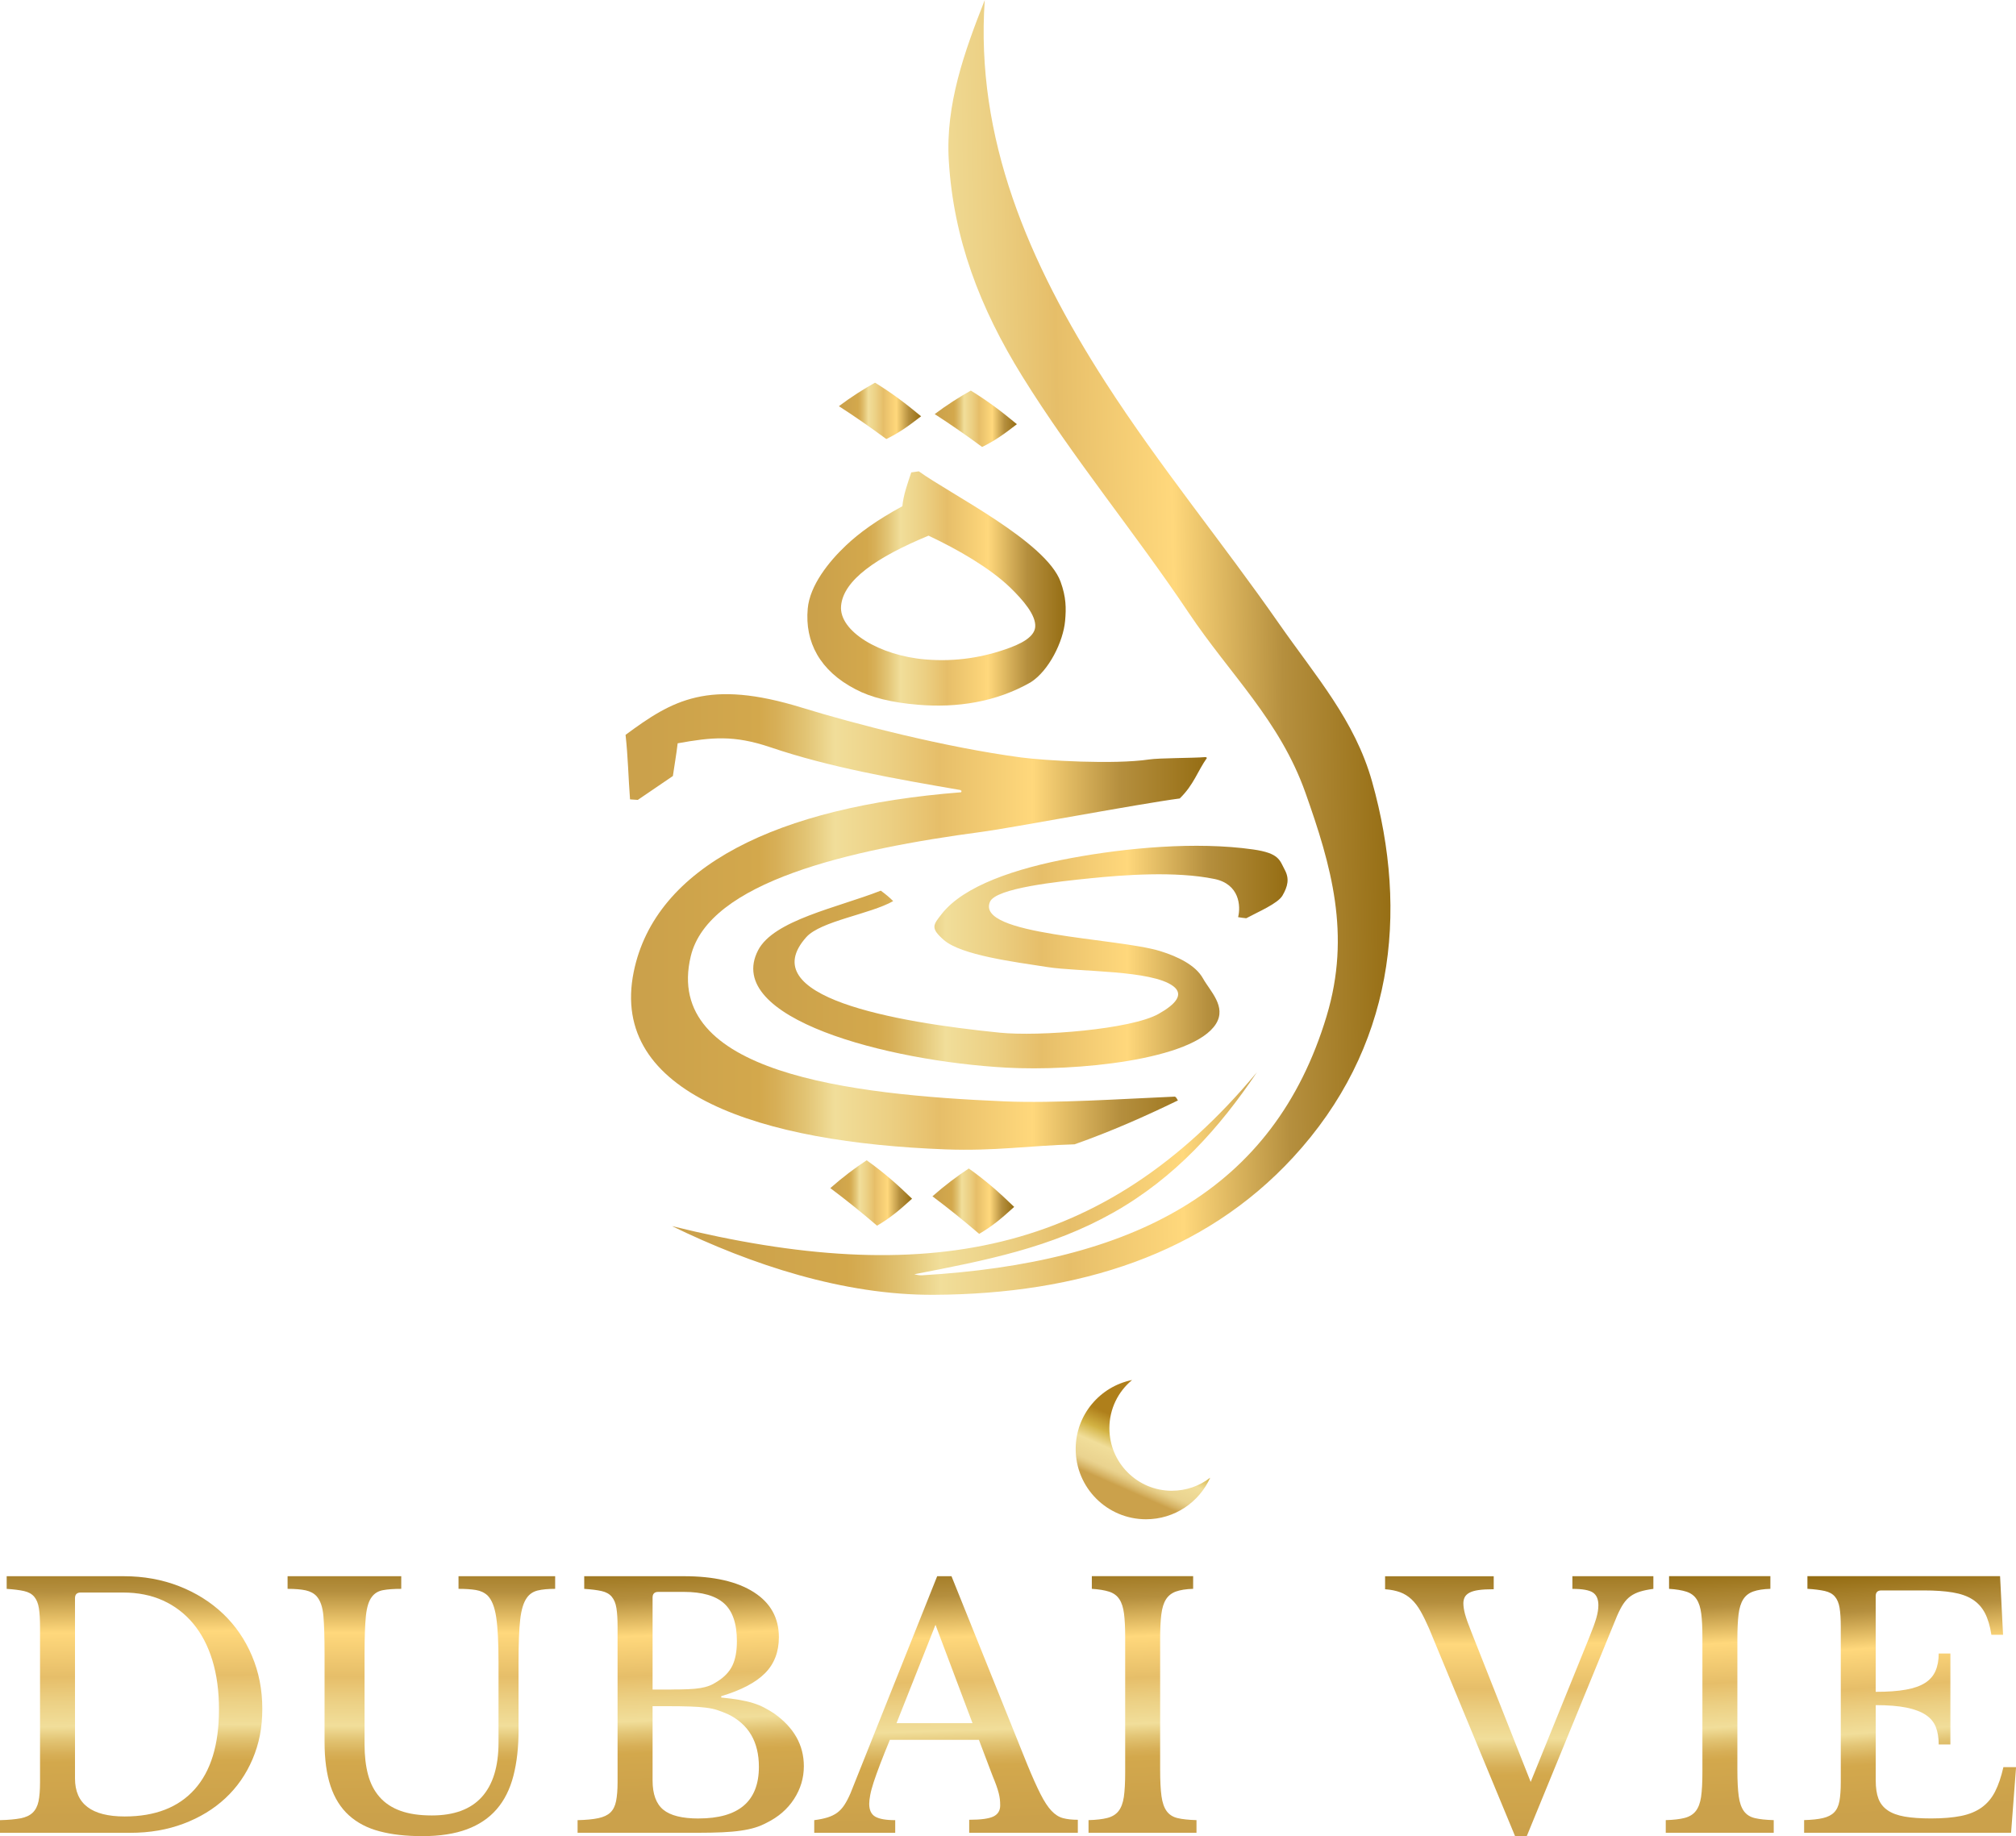 <?xml version="1.0" encoding="UTF-8"?>
<svg id="Calque_2" data-name="Calque 2" xmlns="http://www.w3.org/2000/svg" xmlns:xlink="http://www.w3.org/1999/xlink" viewBox="0 0 573.06 521.98">
  <defs>
    <style>
      .cls-1 {
        fill: url(#or2-15);
      }

      .cls-1, .cls-2, .cls-3, .cls-4, .cls-5, .cls-6, .cls-7, .cls-8, .cls-9, .cls-10, .cls-11, .cls-12, .cls-13, .cls-14, .cls-15, .cls-16, .cls-17 {
        stroke-width: 0px;
      }

      .cls-2 {
        fill: url(#or2-16);
      }

      .cls-3 {
        fill: url(#or2-10);
      }

      .cls-4 {
        fill: url(#or2-11);
      }

      .cls-5 {
        fill: url(#or2-14);
      }

      .cls-6 {
        fill: url(#or2-12);
      }

      .cls-7 {
        fill: url(#or2-13);
      }

      .cls-8 {
        fill: url(#or2);
      }

      .cls-9 {
        fill: url(#Dégradé_sans_nom_2);
      }

      .cls-10 {
        fill: url(#or2-2);
      }

      .cls-11 {
        fill: url(#or2-3);
      }

      .cls-12 {
        fill: url(#or2-5);
      }

      .cls-13 {
        fill: url(#or2-9);
      }

      .cls-14 {
        fill: url(#or2-6);
      }

      .cls-15 {
        fill: url(#or2-8);
      }

      .cls-16 {
        fill: url(#or2-4);
      }

      .cls-17 {
        fill: url(#or2-7);
      }
    </style>
    <linearGradient id="or2" x1="191.06" y1="185.3" x2="395.24" y2="182.19" gradientUnits="userSpaceOnUse">
      <stop offset=".03" stop-color="#cba14b"/>
      <stop offset=".23" stop-color="#d3a84c"/>
      <stop offset=".26" stop-color="#d7af57"/>
      <stop offset=".31" stop-color="#e2c474"/>
      <stop offset=".36" stop-color="#f1de9a"/>
      <stop offset=".45" stop-color="#ecd084"/>
      <stop offset=".54" stop-color="#e6be69"/>
      <stop offset=".7" stop-color="#ffd87c"/>
      <stop offset=".85" stop-color="#b58f3e"/>
      <stop offset="1" stop-color="#956d13"/>
    </linearGradient>
    <linearGradient id="or2-2" data-name="or2" x1="177.81" y1="262.08" x2="343.09" y2="262.08" xlink:href="#or2"/>
    <linearGradient id="or2-3" data-name="or2" x1="214.1" y1="272.07" x2="365.98" y2="272.07" xlink:href="#or2"/>
    <linearGradient id="or2-4" data-name="or2" x1="229.5" y1="167.29" x2="302.93" y2="167.29" xlink:href="#or2"/>
    <linearGradient id="or2-5" data-name="or2" x1="238.46" y1="116.81" x2="261.82" y2="116.81" xlink:href="#or2"/>
    <linearGradient id="or2-6" data-name="or2" x1="265.69" y1="119.05" x2="289.05" y2="119.05" xlink:href="#or2"/>
    <linearGradient id="or2-7" data-name="or2" x1="236.02" y1="339.14" x2="259.25" y2="339.14" xlink:href="#or2"/>
    <linearGradient id="or2-8" data-name="or2" x1="265.04" y1="341.48" x2="288.28" y2="341.48" xlink:href="#or2"/>
    <linearGradient id="Dégradé_sans_nom_2" data-name="Dégradé sans nom 2" x1="320.33" y1="424.21" x2="327.73" y2="407.43" gradientUnits="userSpaceOnUse">
      <stop offset=".03" stop-color="#cba14b"/>
      <stop offset=".09" stop-color="#d6b364"/>
      <stop offset=".18" stop-color="#e4ca83"/>
      <stop offset=".23" stop-color="#ead38f"/>
      <stop offset=".51" stop-color="#f1de9a"/>
      <stop offset=".57" stop-color="#e9d384"/>
      <stop offset=".71" stop-color="#d6b84e"/>
      <stop offset=".73" stop-color="#d3b344"/>
      <stop offset="1" stop-color="#af7f1b"/>
    </linearGradient>
    <linearGradient id="or2-9" data-name="or2" x1="37.47" y1="518.79" x2="36.5" y2="440.45" xlink:href="#or2"/>
    <linearGradient id="or2-10" data-name="or2" x1="119.74" y1="518.66" x2="119.8" y2="440.76" xlink:href="#or2"/>
    <linearGradient id="or2-11" data-name="or2" x1="196.45" y1="514.24" x2="193.7" y2="443.34" xlink:href="#or2"/>
    <linearGradient id="or2-12" data-name="or2" x1="268.94" y1="520.21" x2="266.41" y2="442.05" xlink:href="#or2"/>
    <linearGradient id="or2-13" data-name="or2" x1="325.64" y1="516.27" x2="322.51" y2="443.24" xlink:href="#or2"/>
    <linearGradient id="or2-14" data-name="or2" x1="432.38" y1="522.97" x2="431.81" y2="443.44" xlink:href="#or2"/>
    <linearGradient id="or2-15" data-name="or2" x1="490.16" y1="516.16" x2="486.19" y2="446.34" xlink:href="#or2"/>
    <linearGradient id="or2-16" data-name="or2" x1="543.34" y1="517.11" x2="538.04" y2="446.84" xlink:href="#or2"/>
  </defs>
  <g id="Calque_1-2" data-name="Calque 1">
    <g>
      <g>
        <path class="cls-8" d="m279.93,0c-5.85,14.81-11.19,29.8-10.23,45.67,1.34,22.18,8.78,41.78,20.92,61.35,14.43,23.27,32.01,44.39,47.26,67.17,11.84,17.68,25.91,30.6,33.21,51.21,7.3,20.61,13.01,40.21,6.01,63.45-15.07,49.99-55.32,70.16-115.04,73.7-.72.04-1.57-.14-2.17-.3,20.35-3.95,38.83-7.52,56.57-17.53,17.73-10.02,30.22-24.16,40.81-39.87-43.58,52.27-94.55,61.41-166.23,43.72,22.56,10.99,48.79,19.64,74.35,19.52,41.48-.19,76.88-11.67,102.12-39,28.6-30.97,33.07-69.33,22.51-106.9-4.91-17.46-15.98-29.87-26.51-44.98-16-22.96-33.95-44.72-49.24-68.48-22.03-34.24-37.04-69.52-34.35-108.74Z"/>
        <path class="cls-10" d="m273.11,224.61c-18.93-3.25-37.35-6.5-54.13-12.18-10.4-3.52-16.71-2.85-26.35-1.12-.36,3.15-.92,6.19-1.36,9.3-3.33,2.26-6.65,4.53-9.97,6.79-.73-.05-1.48-.1-2.21-.15-.47-6.14-.57-12.09-1.27-18.34,13.32-9.86,23.5-15.95,50.17-7.72,14.89,4.59,40.57,11.25,62.25,14.14,6.69.89,26.45,2.06,36.4.57,2.96-.44,12.34-.37,16.03-.67.39.08.2.15.42.22-2.73,3.87-3.72,7.61-7.74,11.54-11.49,1.51-48.05,8.4-56.02,9.46-37.97,5.04-77.91,14.24-82.98,35.41-7.93,33.11,45,39.36,89.17,41.24,14.25.61,34.04-.74,48.48-1.35.51.3.53.74.84,1.08-9.33,4.53-18.93,8.79-29.38,12.48-13.1.38-22.53,1.96-36.65,1.44-52.3-1.95-95.81-15.64-88.66-50.51,6.12-29.86,40.61-46.91,93.06-51.01.3-.68-.07-.28-.12-.6Z"/>
        <path class="cls-11" d="m351.94,260.72c.8-3.18.37-9.38-6.71-10.84-11.14-2.29-25.99-1.14-35.07-.22-9.56.96-27.06,2.81-28.75,6.7-4.18,9.6,36.21,10.22,48.48,14.05,4.81,1.5,9.94,3.92,12.06,7.73,2.01,3.61,6.76,8.01,3.7,12.92-6.47,10.36-40.09,13.54-59.63,12.45-33.72-1.87-80.54-14.02-70.53-33.36,4.43-8.57,22.5-12.1,34.88-16.95,1.43,1.04,2.58,2.01,3.52,2.97-6.46,3.69-20.59,5.65-24.69,10.24-15.2,16.98,24.8,24.12,54.97,27.16,11.34,1.14,37.33-.94,45.15-5.33,4.97-2.79,7.25-5.56,4.19-7.88-6.13-4.64-26.67-4.04-35.7-5.43-9.58-1.48-24.57-3.39-29.51-7.7-3.95-3.45-3.01-4.33-.6-7.42,6.24-7.99,21-12.95,36.76-15.87,15.76-2.92,35.52-4.76,51.72-2.46,7.51,1.07,7.55,3.05,9.04,5.83,1.36,2.54.82,4.7-.66,7.27-1.31,2.29-7.02,4.68-10.3,6.46-.86-.09-1.45-.15-2.31-.31Z"/>
        <path class="cls-16" d="m259.03,134.3l2.15-.31c8.84,6.42,36.16,19.97,40.3,31.4,1.58,4.35,1.61,7.5,1.28,11.1-.53,5.95-4.61,14.16-9.76,17.46-9.92,5.67-21,7.31-32,6.4-7.54-.62-13.48-2.09-17.82-4.41-10.16-5.25-14.43-13.46-13.58-22.92.58-6.53,5.89-13.26,10.87-17.96,3.82-3.61,8.69-7.14,16.03-11.15.29-3.22,1.49-6.46,2.53-9.61Zm-19.95,37.94c-.65,7.21,11.03,14.17,23.99,15.23,8.74.72,16.6-.6,23.98-3.33,5.02-1.85,7.02-3.84,7.21-5.89.3-3.31-3.41-7.65-7.19-11.3-5.73-5.48-14.53-10.62-23.13-14.67-14.82,6.15-24.21,12.64-24.86,19.95Z"/>
        <path class="cls-12" d="m251.94,124.81c-4.71-3.47-8.85-6.35-13.48-9.34,3.41-2.57,7.05-4.88,10.27-6.68,4.76,2.92,8.65,5.86,13.1,9.55-3.68,2.86-6.3,4.71-9.88,6.47Z"/>
        <path class="cls-14" d="m279.17,127.06c-4.71-3.47-8.85-6.35-13.48-9.34,3.41-2.57,7.05-4.88,10.27-6.68,4.76,2.92,8.65,5.86,13.1,9.55-3.68,2.86-6.3,4.71-9.88,6.47Z"/>
        <path class="cls-17" d="m249.31,348.44c-4.64-3.97-8.73-7.26-13.29-10.68,3.44-3.04,7.09-5.78,10.33-7.91,4.7,3.33,8.54,6.69,12.91,10.92-3.71,3.38-6.34,5.56-9.94,7.66Z"/>
        <path class="cls-15" d="m278.34,350.77c-4.64-3.97-8.73-7.26-13.29-10.68,3.44-3.04,7.09-5.78,10.33-7.91,4.7,3.33,8.54,6.69,12.91,10.92-3.71,3.38-6.34,5.56-9.94,7.66Z"/>
      </g>
      <g>
        <path class="cls-9" d="m333.13,423.8c-9.82,0-17.78-7.96-17.78-17.78,0-5.52,2.51-10.45,6.46-13.71-9.15,1.84-16.04,9.91-16.04,19.6,0,11.04,8.95,19.99,19.99,19.99,8.13,0,15.12-4.85,18.25-11.82-3.01,2.33-6.78,3.71-10.88,3.71Z"/>
        <g>
          <path class="cls-13" d="m0,521.04v-3.6c2.4-.06,4.34-.24,5.83-.52,1.48-.28,2.64-.82,3.46-1.61.82-.79,1.37-1.86,1.66-3.22.28-1.36.43-3.17.43-5.45v-44.15c0-2.21-.11-3.99-.33-5.35-.22-1.36-.66-2.43-1.33-3.22-.66-.79-1.63-1.33-2.89-1.61-1.26-.28-2.91-.49-4.93-.62v-3.6h33.25c5.68,0,10.94.95,15.77,2.84,4.83,1.89,9,4.52,12.51,7.86,3.51,3.35,6.24,7.33,8.19,11.94,1.96,4.61,2.94,9.63,2.94,15.06s-.92,9.93-2.75,14.26c-1.83,4.33-4.41,8.04-7.72,11.13-3.32,3.1-7.28,5.51-11.89,7.25-4.61,1.74-9.66,2.61-15.16,2.61H0Zm22.93-68.31c-1.07,0-1.61.54-1.61,1.61v51.25c0,7.2,4.7,10.8,14.12,10.8,8.65,0,15.28-2.57,19.89-7.72,4.61-5.15,6.92-12.71,6.92-22.69,0-5.24-.63-9.91-1.89-14.02-1.26-4.1-3.08-7.58-5.45-10.42s-5.23-5.02-8.57-6.54c-3.35-1.52-7.14-2.27-11.37-2.27h-12.03Z"/>
          <path class="cls-3" d="m147.41,491.67c0,4.99-.49,9.38-1.47,13.17-.98,3.79-2.56,6.95-4.74,9.47-2.18,2.53-5.01,4.44-8.48,5.73-3.47,1.29-7.67,1.94-12.6,1.94s-8.75-.46-12.22-1.37c-3.47-.91-6.38-2.43-8.72-4.55-2.34-2.12-4.07-4.88-5.21-8.29-1.14-3.41-1.71-7.61-1.71-12.6v-25.01c0-4.67-.11-8.27-.33-10.8-.22-2.53-.87-4.39-1.94-5.59-.76-.82-1.79-1.37-3.08-1.66-1.3-.28-3.02-.43-5.16-.43v-3.6h32.31v3.6c-2.15,0-3.88.13-5.21.38-1.33.25-2.37.88-3.13,1.89-.89,1.14-1.45,2.95-1.71,5.45-.25,2.5-.38,6.08-.38,10.75v25.77c0,3.22.33,6.08.99,8.57.66,2.5,1.75,4.61,3.27,6.35,1.52,1.74,3.49,3.05,5.92,3.93,2.43.89,5.41,1.33,8.95,1.33,6.31,0,11.05-1.75,14.21-5.26,3.16-3.51,4.74-8.67,4.74-15.49v-22.83c0-5.62-.22-9.88-.66-12.79-.44-2.9-1.26-4.96-2.46-6.16-.88-.82-1.99-1.34-3.32-1.56-1.33-.22-2.97-.33-4.93-.33v-3.6h27.47v3.6c-2.02,0-3.68.16-4.97.47-1.3.32-2.32,1.01-3.08,2.08-.95,1.33-1.58,3.4-1.89,6.21-.32,2.81-.47,6.84-.47,12.08v19.14Z"/>
          <path class="cls-4" d="m164.18,521.04v-3.6c2.46-.06,4.44-.25,5.92-.57,1.48-.32,2.62-.85,3.41-1.61.79-.76,1.33-1.83,1.61-3.22.28-1.39.43-3.19.43-5.4v-44.15c0-2.21-.11-3.99-.33-5.35-.22-1.36-.66-2.43-1.33-3.22-.66-.79-1.63-1.33-2.89-1.61-1.26-.28-2.91-.49-4.93-.62v-3.6h28.33c8.53,0,15.16,1.52,19.89,4.55,4.74,3.03,7.11,7.29,7.11,12.79,0,4.17-1.31,7.58-3.93,10.23-2.62,2.65-6.77,4.83-12.46,6.54v.38c1.96.19,3.66.41,5.12.66,1.45.25,2.75.55,3.88.9,1.14.35,2.19.77,3.17,1.28.98.51,1.94,1.07,2.89,1.71,5.62,3.98,8.43,8.97,8.43,14.97,0,3.35-.93,6.46-2.79,9.33-1.86,2.87-4.47,5.13-7.82,6.77-1.07.57-2.18,1.03-3.32,1.37-1.14.35-2.46.63-3.98.85-1.52.22-3.27.38-5.26.47s-4.34.14-7.06.14h-34.11Zm26.62-40.74c1.96,0,3.6-.03,4.93-.09,1.33-.06,2.46-.17,3.41-.33.95-.16,1.78-.38,2.51-.66.73-.28,1.47-.68,2.23-1.18,2.02-1.26,3.46-2.78,4.31-4.55.85-1.77,1.28-4.07,1.28-6.92,0-4.99-1.22-8.57-3.65-10.75-2.43-2.18-6.24-3.27-11.42-3.27h-7.29c-1.07,0-1.61.54-1.61,1.61v26.15h5.31Zm7.77,36.66c11.43,0,17.15-4.89,17.15-14.68,0-7.14-2.94-12.13-8.81-14.97-1.01-.44-1.99-.82-2.94-1.14-.95-.32-2.05-.55-3.32-.71-1.26-.16-2.76-.27-4.5-.33-1.74-.06-3.87-.09-6.39-.09h-4.26v21.13c0,3.85,1.01,6.62,3.03,8.29,2.02,1.67,5.37,2.51,10.04,2.51Z"/>
          <path class="cls-6" d="m278.24,494.6h-25.29c-1.07,2.59-1.99,4.88-2.75,6.87-.76,1.99-1.37,3.71-1.85,5.16-.47,1.45-.81,2.69-.99,3.7-.19,1.01-.28,1.83-.28,2.46,0,1.77.57,2.98,1.71,3.65,1.14.66,3.03,1,5.68,1v3.6h-23.02v-3.6c1.45-.19,2.7-.44,3.74-.76,1.04-.32,1.96-.76,2.75-1.33.79-.57,1.48-1.31,2.08-2.23.6-.91,1.18-2.04,1.75-3.36l24.63-61.67h4.07l21.5,53.43c1.45,3.54,2.71,6.36,3.79,8.48,1.07,2.12,2.12,3.71,3.13,4.78,1.01,1.07,2.1,1.77,3.27,2.08,1.17.32,2.57.47,4.22.47v3.69h-30.88v-3.69c3.35,0,5.65-.32,6.92-.95,1.26-.63,1.89-1.67,1.89-3.13,0-.63-.03-1.22-.09-1.75-.06-.54-.17-1.12-.33-1.75-.16-.63-.38-1.34-.66-2.13-.28-.79-.65-1.72-1.09-2.79l-3.88-10.23Zm-23.4-4.74h21.6l-10.52-27.95-11.08,27.95Z"/>
          <path class="cls-7" d="m329.78,503.13c0,3.16.13,5.65.38,7.48.25,1.83.74,3.25,1.47,4.26.73,1.01,1.77,1.67,3.13,1.99,1.36.32,3.14.51,5.35.57v3.6h-30.69v-3.6c2.21-.06,3.99-.27,5.35-.62,1.36-.35,2.42-.99,3.17-1.94s1.26-2.29,1.52-4.03c.25-1.74.38-4.09.38-7.06v-38.46c0-2.65-.11-4.85-.33-6.58-.22-1.74-.66-3.11-1.33-4.12-.66-1.01-1.63-1.72-2.89-2.13-1.26-.41-2.91-.68-4.93-.81v-3.6h28.8v3.6c-2.02.06-3.65.32-4.88.76-1.23.44-2.18,1.18-2.84,2.23-.66,1.04-1.11,2.48-1.33,4.31-.22,1.83-.33,4.17-.33,7.01v37.14Z"/>
          <path class="cls-5" d="m435.12,506.54l16.67-41.12c.95-2.34,1.61-4.17,1.99-5.49s.57-2.53.57-3.6c0-1.71-.52-2.9-1.56-3.6-1.04-.69-2.98-1.04-5.83-1.04v-3.6h23.02v3.6c-1.45.19-2.7.44-3.74.76-1.04.32-1.96.76-2.75,1.33-.79.57-1.48,1.31-2.08,2.23-.6.92-1.18,2.04-1.75,3.36l-25.67,62.62h-3.32l-24.44-59.02c-.82-1.89-1.63-3.54-2.42-4.93-.79-1.39-1.66-2.53-2.61-3.41-.95-.88-2.02-1.55-3.22-1.99-1.2-.44-2.62-.73-4.26-.85v-3.69h30.88v3.69c-1.77,0-3.21.08-4.31.24-1.11.16-1.97.41-2.61.76-.63.35-1.07.77-1.33,1.28-.25.51-.38,1.08-.38,1.71,0,.88.16,1.91.47,3.08.32,1.17.91,2.86,1.8,5.07l16.86,42.63Z"/>
          <path class="cls-1" d="m493.86,503.13c0,3.16.13,5.65.38,7.48.25,1.83.74,3.25,1.47,4.26.73,1.01,1.77,1.67,3.13,1.99,1.36.32,3.14.51,5.35.57v3.6h-30.69v-3.6c2.21-.06,3.99-.27,5.35-.62,1.36-.35,2.42-.99,3.17-1.94s1.26-2.29,1.52-4.03c.25-1.74.38-4.09.38-7.06v-38.46c0-2.65-.11-4.85-.33-6.58-.22-1.74-.66-3.11-1.33-4.12-.66-1.01-1.63-1.72-2.89-2.13-1.26-.41-2.91-.68-4.93-.81v-3.6h28.8v3.6c-2.02.06-3.65.32-4.88.76-1.23.44-2.18,1.18-2.84,2.23-.66,1.04-1.11,2.48-1.33,4.31-.22,1.83-.33,4.17-.33,7.01v37.14Z"/>
          <path class="cls-2" d="m533.18,480.96c3.41,0,6.27-.2,8.57-.62,2.31-.41,4.14-1.06,5.5-1.94,1.36-.88,2.34-2.02,2.94-3.41.6-1.39.9-3.03.9-4.93h3.32v25.86h-3.32c0-1.89-.27-3.54-.81-4.93-.54-1.39-1.48-2.54-2.84-3.46-1.36-.91-3.19-1.61-5.49-2.08-2.31-.47-5.23-.71-8.76-.71v21.41c0,2.08.25,3.81.76,5.16.51,1.36,1.37,2.46,2.61,3.32,1.23.85,2.86,1.45,4.88,1.8,2.02.35,4.51.52,7.48.52,3.35,0,6.19-.24,8.53-.71,2.34-.47,4.29-1.28,5.87-2.42,1.58-1.14,2.84-2.64,3.79-4.5.95-1.86,1.74-4.18,2.37-6.96h3.6l-1.42,18.66h-58.83v-3.6c2.21-.06,3.99-.25,5.35-.57,1.36-.32,2.42-.85,3.17-1.61.76-.76,1.26-1.83,1.52-3.22.25-1.39.38-3.19.38-5.4v-44.15c0-2.21-.11-3.99-.33-5.35-.22-1.36-.66-2.43-1.33-3.22-.66-.79-1.63-1.33-2.89-1.61-1.26-.28-2.91-.49-4.93-.62v-3.6h54.76l.85,16.67h-3.32c-.38-2.53-1-4.59-1.85-6.21-.85-1.61-2.02-2.89-3.51-3.84-1.48-.95-3.36-1.61-5.64-1.99s-5.02-.57-8.24-.57h-12.03c-1.08,0-1.61.54-1.61,1.61v27.19Z"/>
        </g>
      </g>
    </g>
  </g>
</svg>
